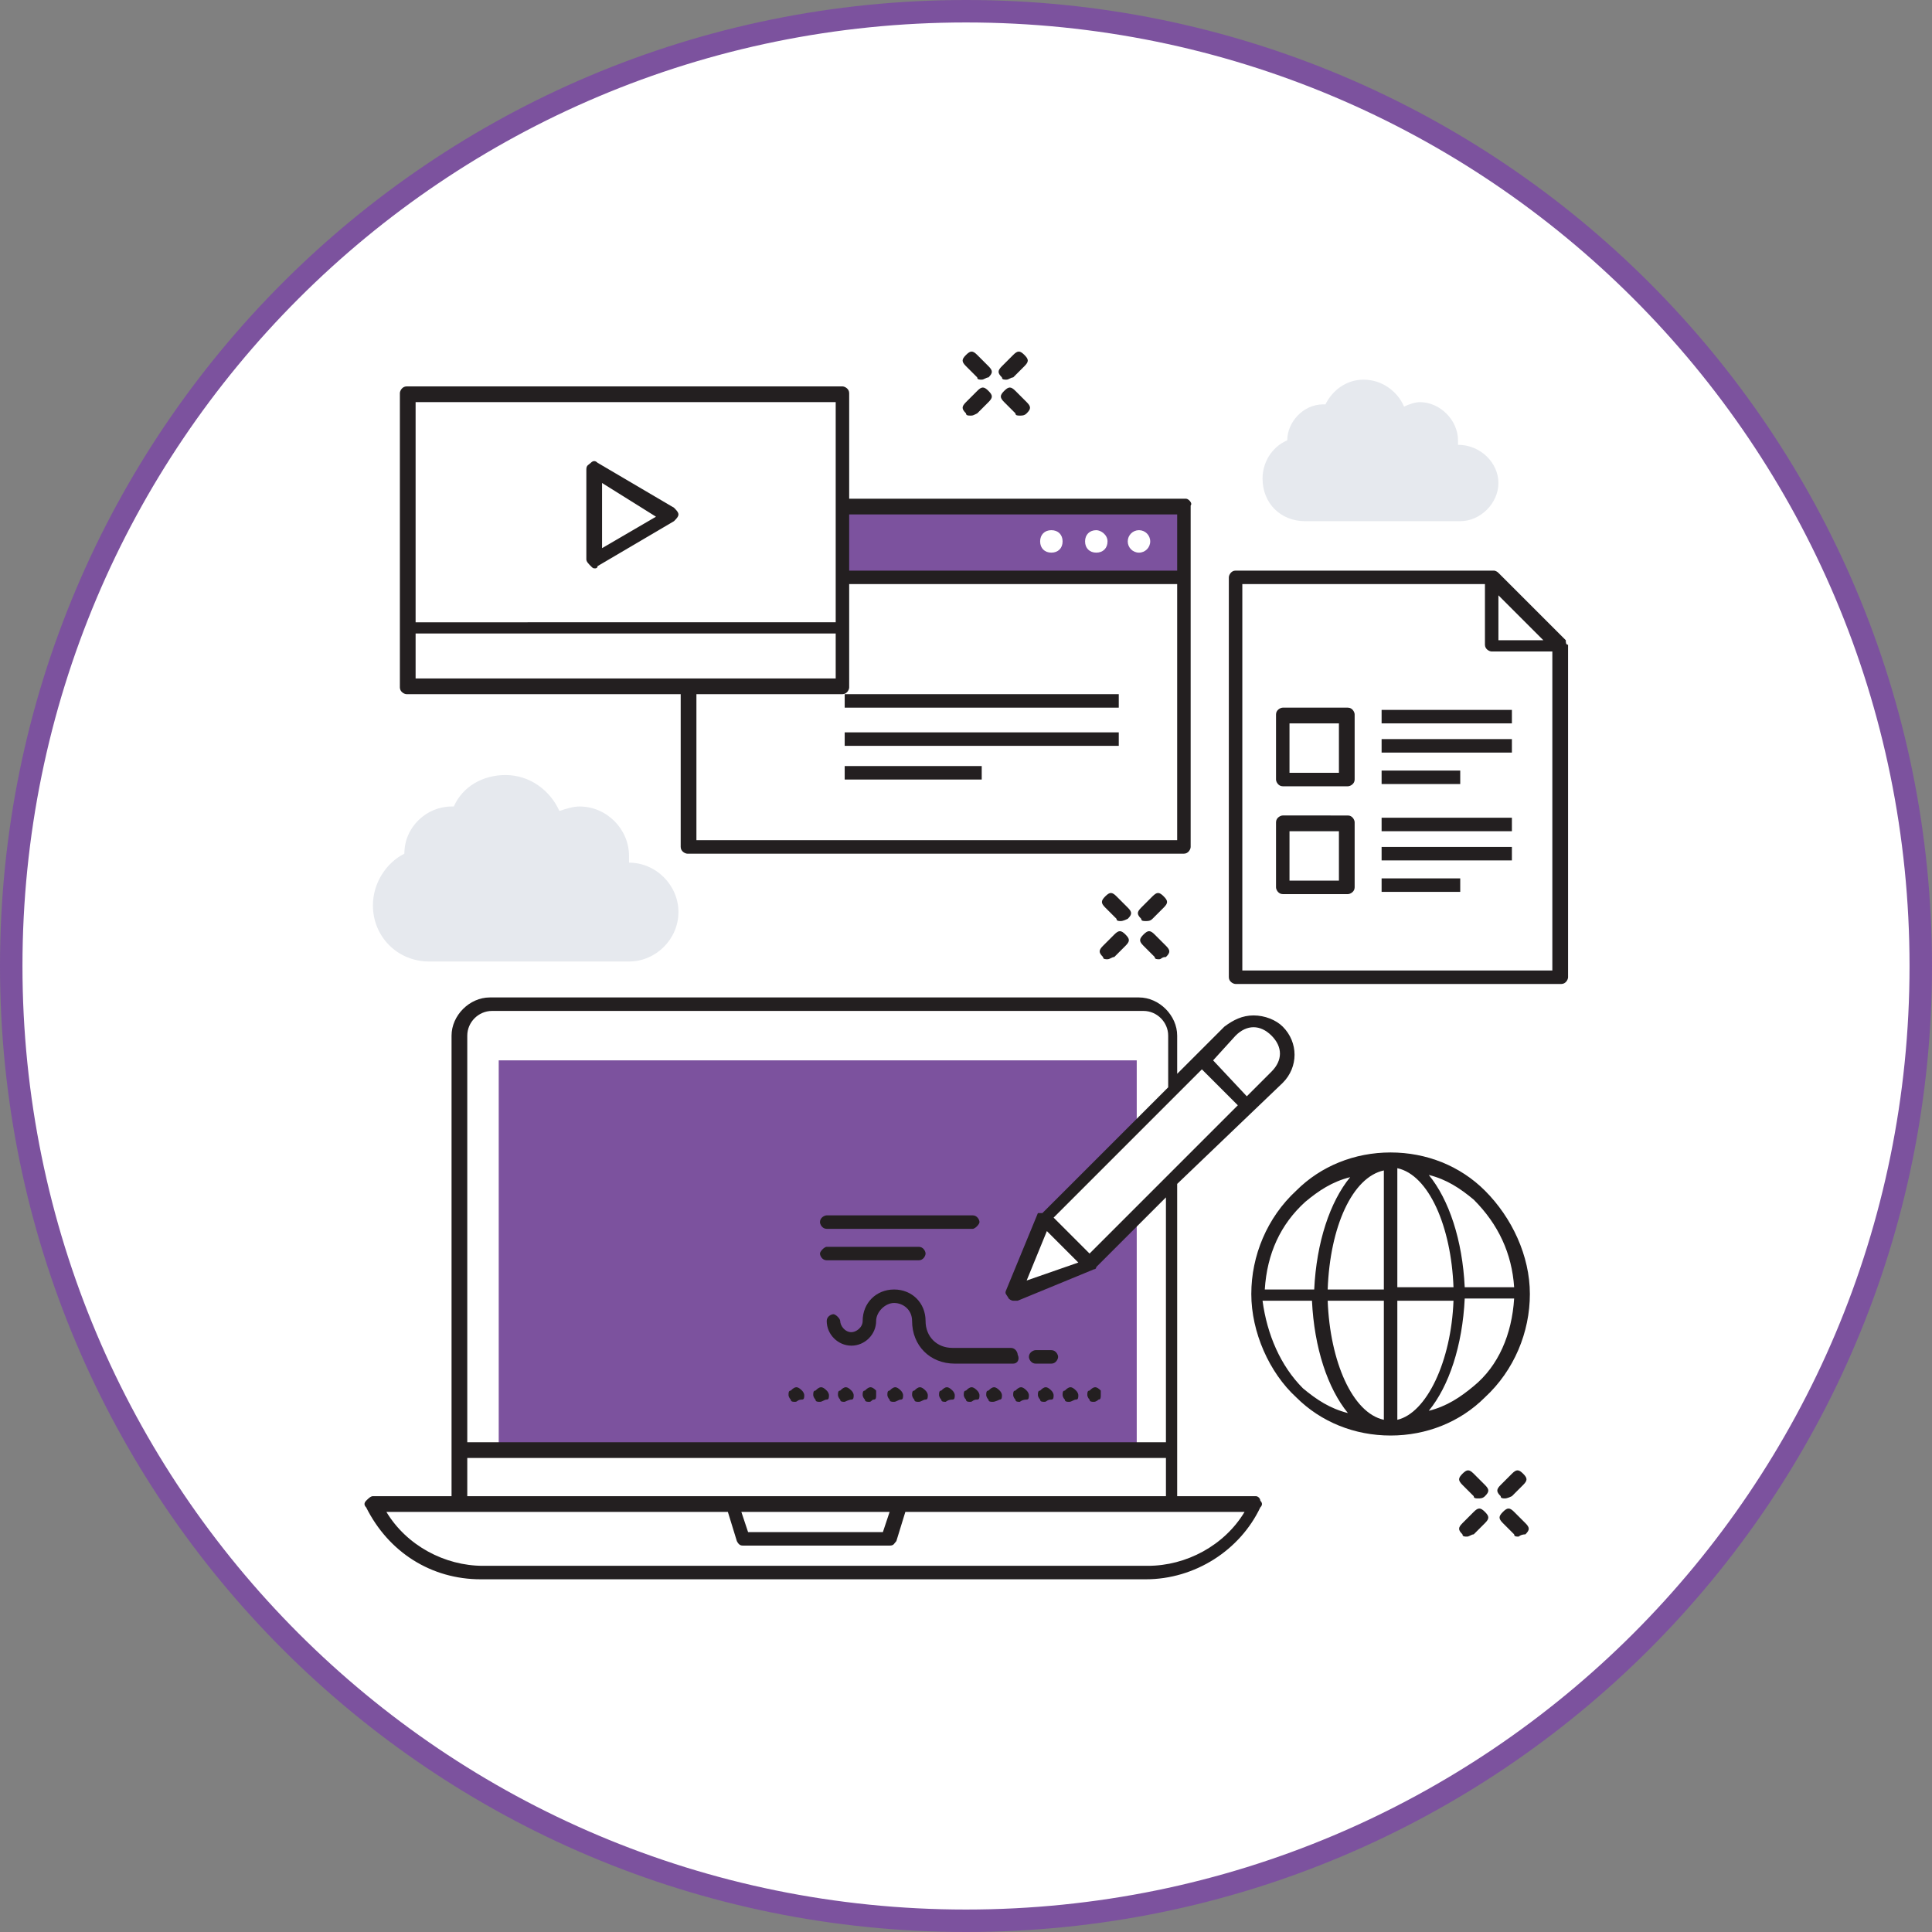 <?xml version="1.0" encoding="utf-8"?>
<!-- Generator: Adobe Illustrator 23.0.1, SVG Export Plug-In . SVG Version: 6.00 Build 0)  -->
<svg version="1.1" id="art" xmlns="http://www.w3.org/2000/svg" xmlns:xlink="http://www.w3.org/1999/xlink" x="0px" y="0px"
	 viewBox="0 0 86 86" style="enable-background:new 0 0 86 86;" xml:space="preserve">
<rect x="0" y="0" width="86" height="86" fill="#808080" stroke="none"/>
<style type="text/css">
	.st0{fill-rule:evenodd;clip-rule:evenodd;fill:#FFFFFF;stroke:#7C529E;stroke-miterlimit:10;}
	.st1{fill:#231F20;}
	.st2{fill:#FFFFFF;}
	.st3{fill:#7C529E;}
	.st4{fill:#E6E9EE;}
</style>
<path class="st0" d="M43,0.5c23.5,0,42.5,19,42.5,42.5S66.5,85.5,43,85.5S0.5,66.5,0.5,43S19.5,0.5,43,0.5z"/>
<g>
	<path class="st1" d="M44.8,16.9c-0.1,0-0.2,0-0.2-0.1c-0.2-0.2-0.2-0.3,0-0.5l0.5-0.5c0.2-0.2,0.3-0.2,0.5,0s0.2,0.3,0,0.5
		l-0.5,0.5C45,16.8,44.9,16.9,44.8,16.9z"/>
	<path class="st1" d="M43.2,18.5c-0.1,0-0.2,0-0.2-0.1c-0.2-0.2-0.2-0.3,0-0.5l0.5-0.5c0.2-0.2,0.3-0.2,0.5,0s0.2,0.3,0,0.5
		l-0.5,0.5C43.3,18.5,43.3,18.5,43.2,18.5z"/>
	<path class="st1" d="M45.4,18.5c-0.1,0-0.2,0-0.2-0.1l-0.5-0.5c-0.2-0.2-0.2-0.3,0-0.5s0.3-0.2,0.5,0l0.5,0.5
		c0.2,0.2,0.2,0.3,0,0.5C45.6,18.5,45.5,18.5,45.4,18.5z"/>
	<path class="st1" d="M43.7,16.9c-0.1,0-0.2,0-0.2-0.1L43,16.3c-0.2-0.2-0.2-0.3,0-0.5s0.3-0.2,0.5,0l0.5,0.5c0.2,0.2,0.2,0.3,0,0.5
		C43.9,16.8,43.8,16.9,43.7,16.9z"/>
	<path class="st1" d="M51,41c-0.1,0-0.2,0-0.2-0.1c-0.2-0.2-0.2-0.3,0-0.5l0.5-0.5c0.2-0.2,0.3-0.2,0.5,0s0.2,0.3,0,0.5l-0.5,0.5
		C51.2,41,51.1,41,51,41z"/>
	<path class="st1" d="M49.3,42.7c-0.1,0-0.2,0-0.2-0.1c-0.2-0.2-0.2-0.3,0-0.5l0.5-0.5c0.2-0.2,0.3-0.2,0.5,0s0.2,0.3,0,0.5
		l-0.5,0.5C49.5,42.6,49.4,42.7,49.3,42.7z"/>
	<path class="st1" d="M51.6,42.7c-0.1,0-0.2,0-0.2-0.1l-0.5-0.5c-0.2-0.2-0.2-0.3,0-0.5s0.3-0.2,0.5,0l0.5,0.5
		c0.2,0.2,0.2,0.3,0,0.5C51.7,42.6,51.7,42.7,51.6,42.7z"/>
	<path class="st1" d="M49.9,41c-0.1,0-0.2,0-0.2-0.1l-0.5-0.5c-0.2-0.2-0.2-0.3,0-0.5s0.3-0.2,0.5,0l0.5,0.5c0.2,0.2,0.2,0.3,0,0.5
		C50,41,49.9,41,49.9,41z"/>
	<path class="st1" d="M67,66.7c-0.1,0-0.2,0-0.2-0.1c-0.2-0.2-0.2-0.3,0-0.5l0.5-0.5c0.2-0.2,0.3-0.2,0.5,0s0.2,0.3,0,0.5l-0.5,0.5
		C67.1,66.7,67,66.7,67,66.7z"/>
	<path class="st1" d="M65.3,68.4c-0.1,0-0.2,0-0.2-0.1c-0.2-0.2-0.2-0.3,0-0.5l0.5-0.5c0.2-0.2,0.3-0.2,0.5,0s0.2,0.3,0,0.5
		l-0.5,0.5C65.5,68.3,65.4,68.4,65.3,68.4z"/>
	<path class="st1" d="M67.6,68.4c-0.1,0-0.2,0-0.2-0.1l-0.5-0.5c-0.2-0.2-0.2-0.3,0-0.5s0.3-0.2,0.5,0l0.5,0.5
		c0.2,0.2,0.2,0.3,0,0.5C67.7,68.3,67.6,68.4,67.6,68.4z"/>
	<path class="st1" d="M65.8,66.7c-0.1,0-0.2,0-0.2-0.1l-0.5-0.5c-0.2-0.2-0.2-0.3,0-0.5s0.3-0.2,0.5,0l0.5,0.5
		c0.2,0.2,0.2,0.3,0,0.5C66,66.7,65.9,66.7,65.8,66.7z"/>
	<path class="st2" d="M52.2,66.9H20.5V47.3c0-1.4,1.1-2.5,2.5-2.5h26.9c1.4,0,2.5,1.1,2.5,2.5L52.2,66.9L52.2,66.9z"/>
	<rect x="22.2" y="47.2" class="st3" width="28.4" height="17.4"/>
	<path class="st2" d="M55.9,66.9H16.6l0,0c0.9,1.9,2.8,3,4.9,3h29.6C53.2,70,55,68.8,55.9,66.9L55.9,66.9z"/>
	<polygon class="st2" points="40,67 32.6,67 33.1,68.5 39.5,68.5 	"/>
	<rect x="46.1" y="50.2" transform="matrix(0.707 -0.707 0.707 0.707 -21.547 51.234)" class="st2" width="10" height="2.9"/>
	<polygon class="st2" points="46.5,54.2 45.1,57.6 48.5,56.3 	"/>
	<path class="st2" d="M56.8,45.9L56.8,45.9c0.5,0.5,0.5,1.5,0,2l-1.3,1.3l-2-2l1.3-1.3C55.4,45.3,56.3,45.3,56.8,45.9z"/>
	<path class="st1" d="M57.1,48.2c0.7-0.7,0.7-1.8,0-2.5c-0.3-0.3-0.8-0.5-1.3-0.5s-0.9,0.2-1.3,0.5l-2.1,2.1v-1.7
		c0-0.9-0.8-1.7-1.7-1.7H21.8c-0.9,0-1.7,0.8-1.7,1.7v20.5h-3.5c-0.1,0-0.2,0.1-0.3,0.2c-0.1,0.1-0.1,0.2,0,0.3c1,2,2.9,3.2,5.1,3.2
		H51c2.2,0,4.2-1.3,5.1-3.2c0.1-0.1,0.1-0.2,0-0.3c0-0.1-0.1-0.2-0.2-0.2h-3.5V52.7L57.1,48.2z M55,46.1c0.5-0.5,1.1-0.5,1.6,0
		s0.5,1.1,0,1.6l-1.1,1.1L54,47.2L55,46.1z M20.8,46.1c0-0.6,0.5-1.1,1.1-1.1h29c0.6,0,1.1,0.5,1.1,1.1v2.3L46.4,54l-0.2,0l0,0
		l-1.4,3.4c-0.1,0.2,0,0.2,0.1,0.4c0.1,0.1,0.2,0.1,0.2,0.1s0.1,0,0.2,0l3.4-1.4l0,0c0.1,0,0.1-0.1,0.1-0.1l3.1-3.1v10.9H20.8V46.1z
		 M46.6,54.8l1.4,1.4L45.7,57L46.6,54.8z M20.8,64.9h31.1v1.7H20.8V64.9z M39.6,67.3l-0.3,0.9h-6L33,67.3H39.6z M55.4,67.3
		c-0.9,1.5-2.6,2.4-4.3,2.4H21.5c-1.7,0-3.4-0.9-4.3-2.4h15.2l0.4,1.3c0.1,0.2,0.2,0.2,0.3,0.2h6.5c0.2,0,0.2-0.1,0.3-0.2l0.4-1.3
		H55.4z M48.5,55.8l-1.6-1.6l6.6-6.6l1.6,1.6L48.5,55.8z"/>
	<g>
		<g>
			<path class="st1" d="M45.1,60.7h-2.6c-1.1,0-1.9-0.8-1.9-1.9c0-0.5-0.4-0.8-0.8-0.8S39,58.4,39,58.8c0,0.6-0.5,1.1-1.1,1.1
				s-1.1-0.5-1.1-1.1c0-0.2,0.2-0.3,0.3-0.3s0.3,0.2,0.3,0.3c0,0.2,0.2,0.5,0.5,0.5c0.2,0,0.5-0.2,0.5-0.5c0-0.8,0.6-1.4,1.4-1.4
				c0.8,0,1.4,0.6,1.4,1.4c0,0.7,0.5,1.2,1.2,1.2H45c0.2,0,0.3,0.2,0.3,0.3C45.4,60.5,45.3,60.7,45.1,60.7z"/>
		</g>
		<g>
			<path class="st1" d="M46.8,60.7h-0.7c-0.2,0-0.3-0.2-0.3-0.3c0-0.2,0.2-0.3,0.3-0.3h0.7c0.2,0,0.3,0.2,0.3,0.3S47,60.7,46.8,60.7
				z"/>
		</g>
	</g>
	<g>
		<g>
			<path class="st1" d="M35.4,62.4c-0.1,0-0.2,0-0.2-0.1c-0.1-0.1-0.1-0.2-0.1-0.2c0-0.1,0-0.2,0.1-0.2c0.2-0.2,0.3-0.2,0.5,0
				c0.1,0.1,0.1,0.2,0.1,0.2c0,0.1,0,0.2-0.1,0.2C35.5,62.3,35.5,62.4,35.4,62.4z"/>
		</g>
		<g>
			<path class="st1" d="M36.5,62.4c-0.1,0-0.2,0-0.2-0.1c-0.1-0.1-0.1-0.2-0.1-0.2c0-0.1,0-0.2,0.1-0.2c0.2-0.2,0.3-0.2,0.5,0
				c0.1,0.1,0.1,0.2,0.1,0.2c0,0.1,0,0.2-0.1,0.2C36.7,62.3,36.6,62.4,36.5,62.4z"/>
		</g>
		<g>
			<path class="st1" d="M37.6,62.4c-0.1,0-0.2,0-0.2-0.1c-0.1-0.1-0.1-0.2-0.1-0.2c0-0.1,0-0.2,0.1-0.2c0.2-0.2,0.3-0.2,0.5,0
				C38,62,38,62.1,38,62.1c0,0.1,0,0.2-0.1,0.2C37.8,62.3,37.6,62.4,37.6,62.4z"/>
		</g>
		<g>
			<path class="st1" d="M38.7,62.4c-0.1,0-0.2,0-0.2-0.1c-0.1-0.1-0.1-0.2-0.1-0.2c0-0.1,0-0.2,0.1-0.2c0.2-0.2,0.3-0.2,0.5,0
				c0,0.1,0,0.1,0,0.2s0,0.2-0.1,0.2C38.8,62.3,38.8,62.4,38.7,62.4z"/>
		</g>
		<g>
			<path class="st1" d="M39.8,62.4c-0.1,0-0.2,0-0.2-0.1c-0.1-0.1-0.1-0.2-0.1-0.2c0-0.1,0-0.2,0.1-0.2c0.2-0.2,0.3-0.2,0.5,0
				c0.1,0.1,0.1,0.2,0.1,0.2c0,0.1,0,0.2-0.1,0.2C40,62.3,39.9,62.4,39.8,62.4z"/>
		</g>
		<g>
			<path class="st1" d="M40.9,62.4c-0.1,0-0.2,0-0.2-0.1c-0.1-0.1-0.1-0.2-0.1-0.2c0-0.1,0-0.2,0.1-0.2c0.2-0.2,0.3-0.2,0.5,0
				c0.1,0.1,0.1,0.2,0.1,0.2c0,0.1,0,0.2-0.1,0.2C41.1,62.3,41,62.4,40.9,62.4z"/>
		</g>
		<g>
			<path class="st1" d="M42.1,62.4c-0.1,0-0.2,0-0.2-0.1c-0.1-0.1-0.1-0.2-0.1-0.2c0-0.1,0-0.2,0.1-0.2c0.2-0.2,0.3-0.2,0.5,0
				c0.1,0.1,0.1,0.2,0.1,0.2c0,0.1,0,0.2-0.1,0.2C42.2,62.3,42.1,62.4,42.1,62.4z"/>
		</g>
		<g>
			<path class="st1" d="M43.2,62.4c-0.1,0-0.2,0-0.2-0.1c-0.1-0.1-0.1-0.2-0.1-0.2c0-0.1,0-0.2,0.1-0.2c0.2-0.2,0.3-0.2,0.5,0
				c0.1,0.1,0.1,0.2,0.1,0.2c0,0.1,0,0.2-0.1,0.2C43.3,62.3,43.3,62.4,43.2,62.4z"/>
		</g>
		<g>
			<path class="st1" d="M44.2,62.4c-0.1,0-0.2,0-0.2-0.1c-0.1-0.1-0.1-0.2-0.1-0.2c0-0.1,0-0.2,0.1-0.2c0.2-0.2,0.3-0.2,0.5,0
				c0.1,0.1,0.1,0.2,0.1,0.2c0,0.1,0,0.2-0.1,0.2C44.5,62.3,44.3,62.4,44.2,62.4z"/>
		</g>
		<g>
			<path class="st1" d="M45.4,62.4c-0.1,0-0.2,0-0.2-0.1c-0.1-0.1-0.1-0.2-0.1-0.2c0-0.1,0-0.2,0.1-0.2c0.2-0.2,0.3-0.2,0.5,0
				c0.1,0.1,0.1,0.2,0.1,0.2c0,0.1,0,0.2-0.1,0.2C45.5,62.3,45.4,62.4,45.4,62.4z"/>
		</g>
		<g>
			<path class="st1" d="M46.5,62.4c-0.1,0-0.2,0-0.2-0.1c-0.1-0.1-0.1-0.2-0.1-0.2c0-0.1,0-0.2,0.1-0.2c0.2-0.2,0.3-0.2,0.5,0
				c0.1,0.1,0.1,0.2,0.1,0.2c0,0.1,0,0.2-0.1,0.2C46.6,62.3,46.6,62.4,46.5,62.4z"/>
		</g>
		<g>
			<path class="st1" d="M47.6,62.4c-0.1,0-0.2,0-0.2-0.1c-0.1-0.1-0.1-0.2-0.1-0.2c0-0.1,0-0.2,0.1-0.2c0.2-0.2,0.3-0.2,0.5,0
				C48,62,48,62.1,48,62.1c0,0.1,0,0.2-0.1,0.2C47.8,62.3,47.7,62.4,47.6,62.4z"/>
		</g>
		<g>
			<path class="st1" d="M48.7,62.4c-0.1,0-0.2,0-0.2-0.1c-0.1-0.1-0.1-0.2-0.1-0.2c0-0.1,0-0.2,0.1-0.2c0.2-0.2,0.3-0.2,0.5,0
				c0,0.1,0,0.1,0,0.2s0,0.2-0.1,0.2C48.9,62.3,48.8,62.4,48.7,62.4z"/>
		</g>
	</g>
	<path class="st1" d="M43.3,54.7h-6.5c-0.2,0-0.3-0.2-0.3-0.3c0-0.2,0.2-0.3,0.3-0.3h6.5c0.2,0,0.3,0.2,0.3,0.3S43.4,54.7,43.3,54.7
		z"/>
	<path class="st1" d="M40.9,56.1h-4.1c-0.2,0-0.3-0.2-0.3-0.3s0.2-0.3,0.3-0.3h4.1c0.2,0,0.3,0.2,0.3,0.3S41.1,56.1,40.9,56.1z"/>
	<polygon class="st2" points="69.4,43.5 69.4,28.7 66.4,28.7 66.4,25.7 55,25.7 55,43.5 	"/>
	<polygon class="st2" points="66.4,25.7 66.4,28.7 69.4,28.7 	"/>
	<path class="st1" d="M69.7,28.5l-3-3c-0.1-0.1-0.2-0.1-0.2-0.1H55c-0.2,0-0.3,0.2-0.3,0.3v17.8c0,0.2,0.2,0.3,0.3,0.3h14.5
		c0.2,0,0.3-0.2,0.3-0.3V28.7C69.7,28.7,69.7,28.6,69.7,28.5z M66.7,26.5l2,2h-2V26.5z M69.1,43.2H55.3V26h10.8v2.7
		c0,0.2,0.2,0.3,0.3,0.3h2.7V43.2z"/>
	<g>
		<g>
			<rect x="57.1" y="31.9" class="st2" width="2.9" height="2.9"/>
			<path class="st1" d="M60,35h-2.9c-0.2,0-0.3-0.2-0.3-0.3v-2.9c0-0.2,0.2-0.3,0.3-0.3H60c0.2,0,0.3,0.2,0.3,0.3v2.9
				C60.3,34.9,60.1,35,60,35z M57.4,34.4h2.2v-2.2h-2.2V34.4z"/>
		</g>
		<g>
			<g>
				<rect x="61.5" y="31.6" class="st1" width="5.8" height="0.6"/>
			</g>
			<g>
				<rect x="61.5" y="32.9" class="st1" width="5.8" height="0.6"/>
			</g>
			<g>
				<rect x="61.5" y="34.3" class="st1" width="3.5" height="0.6"/>
			</g>
		</g>
	</g>
	<g>
		<g>
			<rect x="57.1" y="36.7" class="st2" width="2.9" height="2.9"/>
			<path class="st1" d="M60,39.8h-2.9c-0.2,0-0.3-0.2-0.3-0.3v-2.9c0-0.2,0.2-0.3,0.3-0.3H60c0.2,0,0.3,0.2,0.3,0.3v2.9
				C60.3,39.7,60.1,39.8,60,39.8z M57.4,39.2h2.2V37h-2.2V39.2z"/>
		</g>
		<g>
			<g>
				<rect x="61.5" y="36.4" class="st1" width="5.8" height="0.6"/>
			</g>
			<g>
				<rect x="61.5" y="37.7" class="st1" width="5.8" height="0.6"/>
			</g>
			<g>
				<rect x="61.5" y="39.1" class="st1" width="3.5" height="0.6"/>
			</g>
		</g>
	</g>
	<rect x="30.7" y="22.5" class="st2" width="22.1" height="15.2"/>
	<rect x="30.7" y="22.5" class="st3" width="22.1" height="3.1"/>
	<circle class="st2" cx="50.7" cy="24.1" r="0.5"/>
	<path class="st2" d="M49.3,24.1c0,0.3-0.2,0.5-0.5,0.5s-0.5-0.2-0.5-0.5s0.2-0.5,0.5-0.5C49,23.6,49.3,23.8,49.3,24.1z"/>
	<path class="st2" d="M47.3,24.1c0,0.3-0.2,0.5-0.5,0.5s-0.5-0.2-0.5-0.5s0.2-0.5,0.5-0.5S47.3,23.8,47.3,24.1z"/>
	<rect x="37.6" y="30.9" class="st1" width="12.2" height="0.6"/>
	<rect x="37.6" y="32.6" class="st1" width="12.2" height="0.6"/>
	<rect x="37.6" y="34.1" class="st1" width="6.1" height="0.6"/>
	<path class="st4" d="M28,38.4L28,38.4c0-0.1,0-0.2,0-0.3c0-1.2-1-2.2-2.2-2.2c-0.3,0-0.6,0.1-0.9,0.2c-0.4-0.9-1.3-1.6-2.4-1.6
		c-1,0-1.9,0.5-2.3,1.4c0,0,0,0-0.1,0C19,35.9,18,36.8,18,38l0,0c-0.8,0.4-1.4,1.3-1.4,2.3c0,1.4,1.1,2.5,2.5,2.5H28
		c1.2,0,2.2-1,2.2-2.2S29.2,38.4,28,38.4z"/>
	<path class="st4" d="M64.9,19.8L64.9,19.8c0-0.1,0-0.2,0-0.2c0-0.9-0.8-1.7-1.7-1.7c-0.2,0-0.5,0.1-0.7,0.2c-0.3-0.7-1-1.2-1.8-1.2
		S59.3,17.4,59,18c0,0,0,0-0.1,0c-0.9,0-1.6,0.8-1.6,1.6l0,0c-0.7,0.3-1.1,1-1.1,1.7c0,1.1,0.8,1.9,1.9,1.9H65
		c0.9,0,1.7-0.8,1.7-1.7C66.7,20.6,65.9,19.8,64.9,19.8z"/>
	<path class="st1" d="M66.1,53c-1.1-1.1-2.6-1.7-4.2-1.7l0,0l0,0l0,0c-1.6,0-3.1,0.6-4.2,1.7c-1.3,1.2-2,2.9-2,4.6
		c0,1.7,0.8,3.5,2,4.6c1.1,1.1,2.6,1.7,4.2,1.7l0,0l0,0l0,0c1.6,0,3.1-0.6,4.2-1.7c1.3-1.2,2-2.9,2-4.6S67.3,54.2,66.1,53z
		 M67.4,57.3h-2.2c-0.1-2.1-0.7-3.9-1.6-5c0.8,0.2,1.4,0.6,2,1.1C66.7,54.5,67.3,55.8,67.4,57.3z M61.6,52.1v5.3h-2.5
		C59.2,54.6,60.2,52.4,61.6,52.1z M61.6,57.9v5.3c-1.4-0.3-2.4-2.6-2.5-5.3H61.6z M62.2,63.2v-5.3h2.5
		C64.6,60.6,63.5,62.9,62.2,63.2z M62.2,57.3V52c1.4,0.3,2.4,2.6,2.5,5.3H62.2z M58.1,53.5c0.6-0.5,1.2-0.9,2-1.1
		c-0.9,1.1-1.5,2.9-1.6,5h-2.2C56.4,55.8,57,54.5,58.1,53.5z M56.2,57.9h2.2c0.1,2.1,0.7,3.9,1.6,5c-0.8-0.2-1.4-0.6-2-1.1
		C57,60.8,56.4,59.4,56.2,57.9z M65.6,61.7c-0.6,0.5-1.2,0.9-2,1.1c0.9-1.1,1.5-2.9,1.6-5h2.2C67.3,59.4,66.7,60.8,65.6,61.7z"/>
	<rect x="18.1" y="17.6" class="st2" width="19.4" height="13"/>
	<rect x="18.1" y="28" class="st2" width="19.4" height="2.6"/>
	<path class="st1" d="M52.8,22.2h-15v-4.7c0-0.2-0.2-0.3-0.3-0.3H18.1c-0.2,0-0.3,0.2-0.3,0.3v13.1l0,0c0,0.2,0.2,0.3,0.3,0.3h12.2
		v6.8c0,0.2,0.2,0.3,0.3,0.3h22.1c0.2,0,0.3-0.2,0.3-0.3V22.5C53.1,22.4,52.9,22.2,52.8,22.2z M52.4,22.9v2.5H37.8v-2.5H52.4z
		 M18.5,17.9h18.7v9.8H18.5V17.9z M18.5,30.2v-2h18.7v2H18.5z M31,37.4v-6.5h6.5c0.2,0,0.3-0.2,0.3-0.3l0,0V26h14.6v11.4H31z"/>
	<polygon class="st2" points="26.5,20.9 26.5,24.9 29.8,23 	"/>
	<path class="st1" d="M26.5,25.3c-0.1,0-0.1,0-0.2-0.1s-0.2-0.2-0.2-0.3v-4c0-0.2,0.1-0.2,0.2-0.3c0.1-0.1,0.2-0.1,0.3,0l3.4,2
		c0.1,0.1,0.2,0.2,0.2,0.3c0,0.1-0.1,0.2-0.2,0.3l-3.4,2C26.6,25.3,26.5,25.3,26.5,25.3z M26.8,21.5v2.9l2.4-1.4L26.8,21.5z"/>
</g>
</svg>
